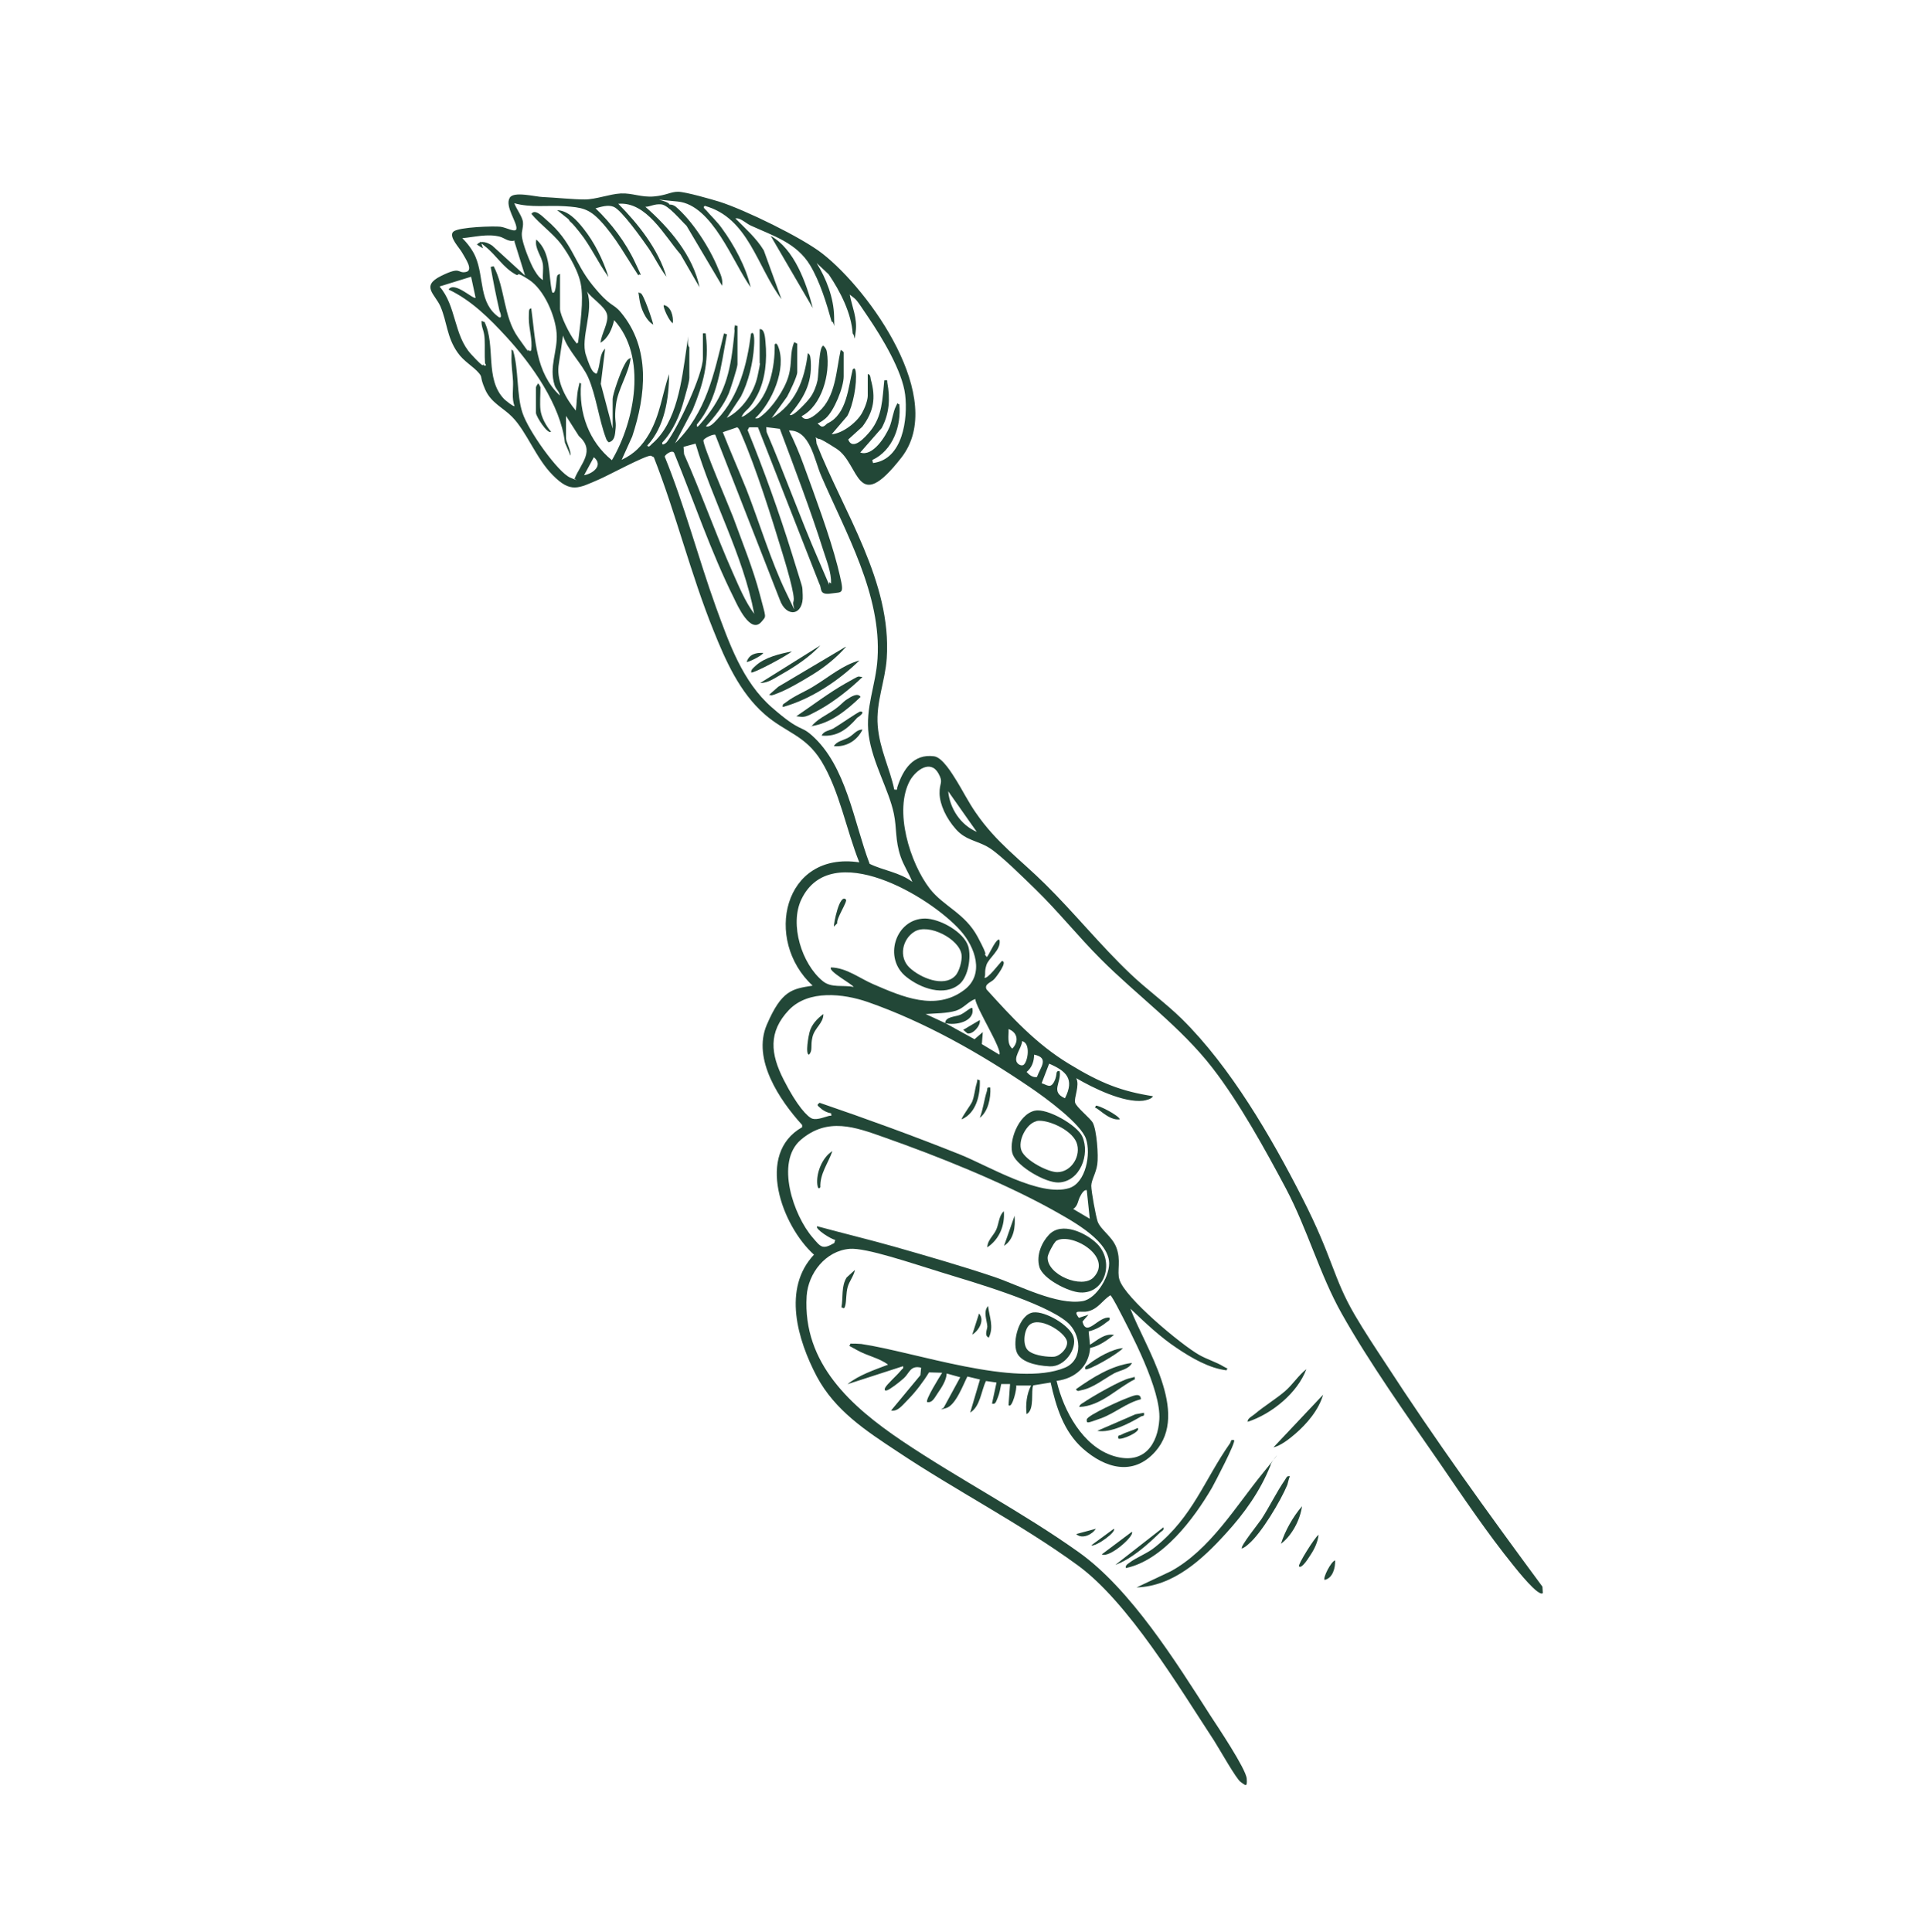 <?xml version="1.0" encoding="UTF-8"?>
<svg xmlns="http://www.w3.org/2000/svg" id="Ebene_1" version="1.1" viewBox="0 0 1024 1027.8">
  <defs>
    <style>
      .st0 {
        fill: #224737;
      }
    </style>
  </defs>
  <path class="st0" d="M434,232.8l.4,3.2c14.3,36.3,40,73.6,37.3,114.1-.8,12.2-5.8,23.4-4.8,35.9,1,12.6,6.5,22.8,8.8,34,2.2.2,1.3,0,1.6-1.2,3-9.4,8.5-18,19.6-16.5,4.5.6,9.7,9.4,12.2,13.4s6.2,11.2,9.9,16.5c11,16.1,23.7,24.9,37.1,38.2,15.4,15.2,29.4,32.6,45.2,47.6,8.7,8.3,18.7,15.5,27.3,23.9,25.9,25.5,47.6,62.8,64.1,95.2,16.5,32.3,16.3,42.4,28,62.4,4.9,8.4,10.8,17.3,16.2,25.5,26.4,40.7,54.8,80,83.6,119l.2,3.4c-2.2,2.3-13.8-12.4-15.5-14.5-13.8-17-27.1-36.8-39.5-54.9-17.1-24.7-37.4-53.3-52-79.3-11.6-20.6-18.2-44.8-29.6-66.4-11-20.7-24.9-45.9-39.1-64.2-16.9-21.9-40.1-38.5-59.6-58.1-11.8-11.8-22.4-25.1-34.4-36.8-5.8-5.6-18.7-18.5-24.9-22.3-6.2-3.8-12.2-3.8-17.5-9.7s-8.7-13.3-8.8-19.2,2.2-5.5-.6-10.6c-4.2-7.5-11.9-1.8-15.1,3.7-8.8,16,0,44,10.5,57.6,7.4,9.5,18.7,13,25.5,25.7,6.8,12.7,2.8,7.9,4,9.6,1.2,1.7.9.9,1.6,0s4.6-9.6,6-8c1,5.3-5.8,9.5-7,13.4s-.2,4.6-1,6.6c1.3,1.3,8.2-7.8,9.2-8.8,3.6,0-3.1,8.7-4,9.6-1.6,1.8-5.5,2.6-4.1,5.5,13.5,14.9,26.4,29,43.7,39.5,17.3,10.6,28.3,14.7,44.8,17.3-.6,1.5-3.8,2.2-5.2,2.4-10.5,1.2-26.7-6.8-35.6-12,2,3.8-1.3,10.5-.6,13s8,8.2,9.4,10.7c2.1,3.9,3.1,17.5,2.4,22.2s-3.1,8.2-3.2,11.3c0,3.1,2.4,16.1,3.4,19.1,1.6,4.3,7.5,7.8,9.8,13.4,2.9,7.2.3,12.9,1.8,17.5,3,9.8,33,34.7,42.4,40,4.2,2.4,9.1,3.8,13,6.2,3.9,2.3,2-.2,1.6,2-9.1-1-18.7-6.6-26.3-11.7-9.2-6.1-17-13.6-24.9-21.1,7.9,20.7,31.8,55.2,13.2,76.1-11.8,13.2-26.7,8.7-38.4-1.6-10.3-9.1-14.3-22.2-17.2-35.2l-9.2,1.5c-1.5,2.6.9,13-3.6,15.3-.6-5,0-10.7,2.4-15.2h-8c.7,1-2.1,12.7-4,10.4l.8-11.2h-4.7c-.5,2.6-.9,5-1.9,7.4s-1.2,3.5-3,3l2.4-11.2-5.6-.8c-2.6,5.3-3,13.5-8.4,16.8l5.2-17.6-6.7-1.6c-2.2,4.3-6.2,15.3-11.3,16.8-5,1.5-1.4.2-1.2-.4l8.7-16-7.2-2c-.2,3.6-2.6,7.3-4.6,10.2s-3,5.5-5.8,5c-1.1-1.1,6.7-13.6,8-15.6l-7-.2c-2.9,4.8-7,10.2-11,14.3s-5.7,6.5-9.2,6l15.6-18.8.4-4c-5.8-1.4-6.2,2.9-9.2,5.6s-7.4,5.9-8.8,6.4-1.6-.2-1.2-1.2c.8-1.8,6.4-6.8,8-8.8s1.9-1.3,1.6-2.8l-29.6,9.6c6.1-4.9,14.3-7.6,21.6-10.4-4.7-3.6-11-4.6-16.6-7.8-5.5-3.2-3.9-1.4-3.4-3.4,1.9,0,3.8,0,5.8.2,28.3,4.2,82.3,23.4,108.3,12.6,10-4.2,8.6-18.1,1.1-24.3-12.2-10.3-50.2-21.3-66.5-26.3-16.3-5-40.4-13.3-49.1-12.6-12.8,1-22.1,13-22.9,25.1-2.2,35.9,23.9,58.9,50.5,76.9,30.8,20.7,64.1,37.9,94.3,59.4,27.6,19.7,51.6,58.2,70,86.9,3.8,5.8,18.9,28.3,19.3,33.5s-.9,3.3-3.2,1.8-11.3-17.5-14.1-21.9c-18.7-28.5-45.6-73.6-72.5-93.3-30.1-22-65.1-39.9-96.2-60.7-16.7-11-33-21.7-42.7-39.8-10.2-19.4-18.4-46.8-1.5-64.8-17-15.3-31.3-53.7-6.3-67.8v-1.2c-11.9-13.1-26.7-34.9-18.8-53.3s13.5-19.1,24.4-20.8c-26.2-24.1-15.7-71.7,24.8-65.6-6.9-17.2-10.5-38-20.2-53.9-8.6-13.9-19.1-15.1-30.3-25-13.1-11.5-20.6-28.3-27-44.3-12.2-30.1-19.9-62-31.8-92.3l-1.6-.8c-2.9-.2-23,10.7-27.5,12.6-11.1,4.8-15.1,7.4-24.6-2.2-9-9-13.9-23.2-21.7-31.1-4.7-4.8-11.2-7.4-14.3-14.5s-1.2-6.2-3.3-8.7c-3-3.6-8.1-6.2-11.4-11-5.8-8.3-5.5-16.1-9.1-24.5-2.9-6.6-10.6-10.8.3-16.2s8.5-1.3,13.1-2.1-.5-7.7-1.8-10.2-7.6-8.8-4.7-11.3,21.8-3,25-2.6,8.2,3.4,8.5,1.1c.5-3.4-6.2-11.9-3.6-16.4,1.9-3.8,13.8-.6,17.6-.5,6.8.3,16.3,1.3,22.3,1.3s13.3-2.9,19.3-3.2,10.9,2.2,17.6,1.6,8.8-2.5,12.8-2.5,18.4,4.2,22,5.3c13.3,4.2,44,19.1,54.8,27.6,25.1,19.6,66.4,77.3,42,108.5-24.3,31.2-21.9,3.4-34.5-4.7s-7.7-3.7-11.1-6.1v.3ZM297.9,145.5v18.8c0,3.4,5.4,14.1,7.8,17s0,1.4,1.8,1c1-9,3.2-22.6,1.4-31.5-1.8-8.9-9-19.1-10.7-21.3-4.2-5.4-11-10.3-15.5-15.7,1.8-3,6.1,1.5,8,3.2,13.9,11.8,14.6,22.5,24.5,34.7s10.8,9.3,15.1,14.5c15.9,19.1,13.3,44,6,66l-5.6,12.4c6.9-3.3,10.8-7.4,14.6-13.8,5.9-10.3,6.9-20.8,10.6-31.8,0,13-2.4,28.2-11.6,38,.8,1.3,1.8-.2,2.4-.8,13.5-11.3,16-34.2,18.4-50.4s-.4-1.4,1.6-1.2v16.4c0,2-2.1,9.1-2.8,11.6-2.2,8.2-5.8,16.6-11.6,22.8-.5,2.2,2.1.2,2.4-.2,5.8-7.5,19.2-35.8,19.2-44.7v-13.2c1.8,0,1.4-.3,1.6,1.2,1.8,14.3-1.6,26.3-7,39.4l-9.4,17.9c16.6-16.2,20.7-36.9,26-58.4l1.6.4c-3.2,16.6-4.7,34.6-16,48-.2,2.3,1,.6,1.6,0,11.7-13.3,15.5-24.1,17.6-41.6s-.3-5.7.6-9-.2-2.1,1.8-1.8v20.4c0,1.7-3.7,13.1-4.6,15.4-2.6,6.2-7.5,12.6-12.2,17.5,1.9,1,4.6-2.1,6-3.6,11.6-12.3,15.9-29.3,18-45.6,2.2-2.3,1.7,5.9,1.6,6.8-.5,8.6-3,19-7,26.7l-7.5,11.3c8.2-4.2,14.5-13.4,16.4-22.3s1.1-6.1,1.1-6.9v-18c2.7-.4,2.9,4.8,3.1,6.9.9,9.3,0,19.9-4.4,28.3-4.4,8.4-6,7-8.3,11.3.6.6,4.4-2.6,5.2-3.2,9.6-8.2,12.6-23.1,12.4-35.2.8-1,1.4,0,1.8,1,4.8,11.8-3.4,30.2-12.2,38.3,1.6.3,2.2-.3,3.2-1.1,5.9-4.4,12.6-14.3,14.6-21.5s.5-12.2,3-17.9l1.6.8v15.2c0,2.2-4.1,10.6-5.4,13l-8.2,11.4c12.6-7.5,17.5-20.3,19.2-34.4,1.5.2,1.5,3.2,1.6,4.3.7,12-3.9,19.6-11.2,28.4,1.7,1.4,9.9-7.7,11-9.4,1.8-2.5,3.2-6.1,3.8-9s.7-18.4,3.1-18.4c1.1,1,1.8,2.2,1.9,3.6,1.8,11.4-2.7,28.3-13.5,33.9,2.3,3.6,7-.4,9.2-2.4,9-8,9.2-21.9,11.6-32.8.2-.2,1.6,1,1.6,1.2v12.8c0,5.8-5.1,18.5-9.7,22.4s-5,1.7-3.1,3.6,3.3-.5,4.2-1c10.3-4.8,11-19.1,13.4-28.7,1.1-1.2,1.4,0,1.6,1.2.8,6.3-1.4,18-4.5,23.6l-8.3,9.7c5.8-.4,13.5-6.4,16.2-11.4s3-8.4,3-9v-11.6c1.5.2,1.4,1.7,1.6,2.8,2.8,9.8,1.6,17.1-4.5,25.2l-7.5,6.8c2.5,6.4,9.4-1.7,11.6-4.3,6.7-8.2,6.5-17.1,7.6-27.2,2.1-.2,1.4,0,1.6,1.2,1.6,8.6,1.1,16.5-3,24.2l-11.4,13c6.6,2.4,13.4-8.4,15.6-13.6,1.4-3.4,1.9-8.2,3.4-11s0-1.4,1.8-1c1.1,11.4-3.4,24.5-14.4,29.6l.4,1.6c15.9-1.9,18.6-23.6,17.1-36.3s-12.5-30.7-19.6-41.2-5.8-8.9-9.9-12.1c1.3,6.6,4.1,12.6,3.2,19.6-.9,7-.3,2.1-1.6,1.2-.7-10.9-6.6-22.5-12.8-31.6l-6.4-6c5.1,8.2,9.1,18.5,9.3,28.3s.3,2.6-1.3,2.9c-2.7-9.7-6.2-21.2-11.4-29.9-7.2-12-19.6-15.7-31.6-21.2-2.5-1.1-5.7-4.4-8.2-3.8,5.3,5.4,11.1,10.4,15.1,17l9.4,25.9c-13-17.1-17.5-43.2-40.8-49.6-1.3.8.2,1.8.8,2.4,2.6,3.1,5.8,6,8.2,9.4,6.5,8.8,13,20.8,15.4,31.5-9.4-13.1-20.3-43.8-38.8-45.6-18.6-1.8-5.1-.9-4.4,1.6,1.3,0,2.2.3,3.3,1.1,8.8,7.4,18.2,22,22.5,32.7,1.3,3.1,2.8,5.9,2.2,9.4l-18.9-31.9c-3-2.8-9.7-11.1-13.5-11.4s-5.8,1.3-8.4,1.3c12.6,11,25.5,26.1,28.8,42.8l-10.1-17.5c-8.6-9.9-18.1-28.2-33.1-26.9,10.6,10.7,21.3,24.2,25.6,38.8-3.6-4.7-6.1-10.1-9.4-15-3.4-4.9-14.5-20.6-18.7-22.2-3-1.2-6.6,0-9.6.8,8.3,7.9,16.1,18.2,21,28.7,4.9,10.5,2.6,5,1.8,7-6.4-9.7-12.1-20.3-20-28.8-6.2-6.7-10.1-7.4-19.2-8s-18,.9-26.8-1.6c1,3,4.4,7.2,4.6,10.2s-.8,4.5-.6,7c.2,4.1,4.4,14.6,6.6,18.3s3,4.2,4.6,5.4c-.2-2.7.3-5.6,0-8.3-.6-4.6-4.6-8.6-3.5-13.3,8.1,7.3,6.2,18.3,8.4,28,2,2.1,2.2-6.1,2.4-6.8.2-1.2,0-2.5,1.6-2.8h.3ZM273.8,128c-3.4.8-5.4-1.4-7.9-2.1-6.6-1.7-13.4.2-20,.8,2.7,2.6,5.5,6.3,7,9.8,4.8,11.2,1.6,24.7,12.6,32.3,1.9.6.5-2.8.2-3.5-1.8-7.8-3.3-15.5-4.7-23.3l1.6-.4c6.2,11.9,5.1,26.7,13,37.9,7.8,11.2,4.6,5.8,5.4,6.6s1.4.8,1.6,0c.7-5.7-1.3-11.3-1.3-16.7s.2-5,1.3-5.4c2.3,16.7,2.1,33.9,15.2,46.4-.2-2.2-2.2-3.4-2.8-5.6-3.1-9.8,1.8-18.2,1.1-27.5s-6.6-23.2-14.7-28.5c-8.2-5.3-4.6-1.6-6.9-2.7-6.9-3.7-10.3-10.2-16.5-15.1-6.2-4.9-.3-.9-.3-1.3h-1.6l.8,2.4-3.2-2c2.2-2.6,5.9-1,8.2.6l17.4,15.9-5.7-18.3h.2ZM301.1,220.8v12.4c0,1.8,2.8,6.7,2.4,9.2l-3-7c-2.3-20-17.6-41.5-31.1-56.2-9-9.8-18.7-19.5-30.8-25.2,3.2-4.6,13.1,5.4,14.4,4.4l-2.4-11.2-16.8,5.2c9,10.3,7.5,25.9,16.8,36s4.9,3.6,6.8,6c2.2.2.6-.5.6-1.4-.3-4.2,0-8.4-.2-12.6s-1.3-5.4-1.6-8.1.2-1.1,1.5-1.1c6.2,12.7,0,30.3,10.5,41.1.6.6,5,4.2,5.5,3.7-1.6-4.1-.6-8.9-.8-13.2s-1-8.6-.8-13.6-.6-3,.8-2.8c3.1,10,1.8,23.5,5,33.1,3.1,9.6,19,31.9,25.5,34.6,6.5,2.6,1.4.6,2.3.4,3.4-8.2,11.1-14.7,2.2-22.6l-7-11h.2ZM325.9,228v-15.6c0-2.9,4.2-14.3,5.8-17.4s2-3.8,3.8-4.6c-1.1,8.4-6.7,16.3-7.8,24.7s.2,8.5-.2,12.6-.5,6.6-3.6,7.6c-.9-.6-1.3-1.4-1.6-2.3-3.7-9.8-5.2-22.7-9.4-32.2-3.3-7.4-10.9-14.4-13.4-22.3l-2.4,16.3c-.9,8.5,4,17.4,9.2,23.6.6-4,.4-8.2,1.4-12.2s.2-2.4,1.4-2.2c-1.3,15.7,4.2,30.9,16.4,40.8,12.2-20.7,18.9-55.2,1.2-74.5-1.1,4.6-3,9.4-7.2,12,.2-4.4,4.5-10.7,3.4-15.1s-8.5-8.6-10.6-12.2c3.8,10.4-3.7,24.6-.6,33.9,3,9.3,4.2,9,4.6,9.4,1.3,1.2,1.4-.2,1.7-1.1,1.4-3.8.9-9.1,3.9-11.7l-2.3,18.7,6.3,23.8ZM422,320c1.6-1.8-4.7-22.2-5.8-25.8-5.8-19.1-13.9-45-21.8-63.1-.4-1-1.4-3.6-2.3-3.8l-7.6,2.6c4,10.2,8.5,20.3,12.6,30.5,6.7,17.1,13.1,38.3,20.9,54.4,7.8,16.1,2.8,6.6,4.2,5h0ZM419.6,228.8c3,6.1,5.7,12.4,8,18.8,5.8,15.9,13.8,37.4,17.9,53.4,4,16,3.2,13.7-3.4,14.7-6.6,1-4.8-2.7-6.2-5l-32.7-83.4h-4.7l-.8,1.5c8.6,21.1,16.7,43.6,23.5,65.5,6.7,21.9,5.4,15.9,5.8,22.2.6,11-8.7,12.4-12.2,2.5l-34.3-87.7c-.9-.6-5.9,1.7-6.3,2.9-.6,2.1,13.8,35.6,15.8,40.9,4.7,12.9,10.8,27.9,14.2,41.1s3.6,11.2.9,14.5c-5.8,6.9-12.8-8.6-14.7-12.6-12.2-24.4-21.4-51.8-31.8-77.2-1-1.9-4.9,1-5,2,10.6,26,17.7,53.5,27.2,79.9,7,19.1,14.1,39.8,29.8,53.5,15.7,13.7,14.9,9.2,21.2,14.8,18.5,16.3,22.4,46.4,30.8,68.4,7.4,3.6,16,4.5,22.7,9.6-1.8-4.6-4.6-8.7-6.2-13.4-3-8.8-2-15.1-3.6-22.8-2.6-12.7-11.4-27.1-13.4-41.9-1.9-14.8,3.8-26.2,4.7-40.7,2.2-33.9-16.9-66.9-30-97.3-3.7-8.6-5.9-24.4-17.2-24h0ZM414.7,228.1l-7.1-.9.2,2.6c9.6,22.4,17.8,45.5,27.5,67.8,9.7,22.3,3.5,9.5,6.8,12.8.2-5.9-2.4-12.1-4.2-17.8-6.9-21.8-15.1-43.2-23.1-64.6h0ZM369.9,236l-6.3,1.7.3,3.9c9.2,20.7,16.7,42.3,25.9,63,3.3,7.4,6.6,15.5,11.4,21.9-5.9-31.4-22.2-60-31.2-90.5h0ZM310.7,252.8c4.8-.9,10.4-5.3,5.2-9.6l-5.2,9.6ZM519.6,442.5l-15.2-21.6c.8,9.2,6.7,18,15.2,21.6ZM442,514.6c8.4.2,15.2,5.8,22.7,9,15.1,6.5,33,14.5,48.2,3,11.1-8.3,5.8-22.9-2-31.6-16.3-18.3-68.9-49.4-84.6-16.6-6.4,13.3.2,34.4,11.4,43.5,4.6,3.8,10.9,1.9,16.4,3.1-.6-1.4-14-8.6-12-10.4ZM442,592.2c-2.1-.4-4.1-1.4-5.6-2.8s-2.2-1.5-.4-2.8c25.1,8.6,50.2,17.7,74.9,27.6,15.1,6.1,42.3,22.6,57.8,17.8,9-2.8,11.7-18.3,9-26.2s-20.8-21.4-30-27.6c-26.3-17.9-56-34.7-86.1-45.2-13-4.5-31.5-6.6-41.9,4.2-11.2,11.8-9.8,23.5-2.8,37.2,7,13.8,12.8,20,15.4,20.7s6.9-1.1,8.6-1.5,1.4.6,1.2-1.6v.2ZM502.8,544.2l15.6,8.6,4.4-3.8-.5,6.4,9.3,5.6c1.8-2.5-12.5-25-12.8-29.6-3.9,1.4-6,4.8-10.2,6.2-4.8,1.5-11.1,1.4-16.2,1.8l10.4,4.8c0-3.4,5.4-3.3,8-4.4s5.7-4.2,6.4-3.6c1.7,7.2-9,9.5-14.4,8ZM536.5,547.4c.2,3.5-1,7.8,2,10.4,3.6-3.7,2.9-8.6-2-10.4ZM544.4,566.5c2.3-1.4,4.1-11.6-.7-12.7,0,3.6-5.4,9.2-2.1,12.1.7.6,1.9,1.1,2.8.6h0ZM551.6,572.9c1.8-5.1,6.8-10.2-1.5-11.9,0,3.5-1.2,7-4,9.2,1.4,1.6,3.3,3.1,5.5,2.7ZM563.7,569.8c1,6.2-5.1,10.9,2.8,14.4,5.3-10.4.6-14.5-8.4-18.4l-4,10.4c3,.9,4.7,3,6.7-.9s.3-5.9,2.9-5.5ZM434.8,652.3c13.6,3.7,27.3,7,40.8,10.8,17.5,5,36.3,10.4,53.5,16.2,13.1,4.5,33.1,15.1,46.8,12.8,7.7-1.3,15.1-14.4,14-21.6-1.7-11.9-21.1-21.9-31-27.5-26.2-14.4-60.1-28-88.5-38-15.5-5.5-30.1-10.9-44.4,1.3-13.8,11.8-3.8,40.4,6.3,52,4.3,5,5.1,6.6,11.5,2.9l.5-1.7c-1.7,0-11-5.8-9.6-7.2h0ZM578.1,633.1c-1.5-.5-3,2.3-3.5,3.3-1.3,2.3-1.1,5-3.7,6.7l8.8,5.2-1.6-15.2ZM562.1,734.7c3.7,15.7,13.8,34.7,30.3,39.8,16.5,5,23.5-6.7,24.3-19.4,1-15.8-15-46-22.7-60.7-.6-1-2.8-5.3-3.4-5.4-4.3,2.8-6.5,7.4-12.2,8.6-3.3.7-8.2-1.4-4.5,3.4l5.1-1.7-3.2,3.7c2.2,8.6,8.5-3,14.4-2.1.4,1.7-.9,1.8-1.8,2.6-2.7,2.2-5.9,3.9-9.3,4.7l.7,7.1c3.8-2.3,7.8-6.2,12.8-5.2-3.8,2.8-7.8,5.9-12.7,6.9-.7,9.9-8.1,16.3-17.7,17.5h-.2Z"></path>
  <path class="st0" d="M549.8,698.1c6.2-.7,19.1,6.7,21.2,12.9,2.1,6.2-4.4,16.2-12.6,15.8-8.2-.4-15.5-2.6-17.5-7.4-2.5-6.1,1.3-20.3,8.8-21.3h0ZM547.1,705.3c-2.4,2.8-3.4,10.7.2,13.4s10.7,3.1,12.9,3c3.5,0,8-4.6,7.4-8.1-.8-5-15.5-14.3-20.5-8.3Z"></path>
  <path class="st0" d="M675.8,779.6c-5.4,13.5-13.8,25.3-23.6,36-12.5,13.8-28,28.2-47.6,28.8l18.2-8.6c20.9-11.4,34.5-34.5,49.2-52.5,14.7-18,2.2-3.8,4-3.6h0Z"></path>
  <path class="st0" d="M656.5,766c1,1.2-10.2,22.5-11.8,25.4-9.7,16.6-26.2,38.6-45.8,42.7-.3-1.4.7-2,1.7-2.7,3.8-3,9.7-5,13.9-8.5,20.1-16.1,26.2-35.9,39.9-55.3.6-1,0-2,2.1-1.5Z"></path>
  <path class="st0" d="M686.2,785.2c-.7,1.4-.9,3-1.4,4.6-3.4,8.3-13.8,25.8-20.6,31.5-1.1,1-2.2,1.9-3.6,2.4-1-1.1,9.1-13.6,10.4-15.6,4.3-6.6,8.2-14.7,12.6-21,.7-1,.8-2.2,2.6-1.8Z"></path>
  <path class="st0" d="M663.7,756.3c-.2-1.8,2.3-2.9,3.6-4,5.2-4.4,11.4-8.1,16.4-12.4,4.1-3.6,6.9-8.2,11.2-11.6-4.6,12.6-18.5,23.9-31.2,28Z"></path>
  <path class="st0" d="M703.8,741.9c-2.2,7.9-8.6,15.5-14.8,20.8-3,2.6-7.8,6.4-11.6,7.2l26.4-28Z"></path>
  <path class="st0" d="M593.3,832.4l25.6-20c.4,1.6-.8,1.9-1.7,2.7-6.7,6.5-15.1,14.1-23.9,17.3Z"></path>
  <path class="st0" d="M681.4,821.2c2.2-7,6.4-14.4,11.2-20-1,7.3-5.3,15.5-11.2,20Z"></path>
  <path class="st0" d="M691,833.2c-.8-.8,8.4-15.5,10.4-16.8-.3,3.6-2.2,7.6-4.2,10.6-1.9,3-4.9,7.5-6.2,6.2Z"></path>
  <path class="st0" d="M454.8,675.5c-.7,3.4-3,5.9-3.9,9.2s-.6,6.9-1.2,9.5-1.1,1.4-2.1,1.2c1-5.3-.2-11.2,2.8-15.9l4.4-4Z"></path>
  <path class="st0" d="M586.1,826.8l16-12c1.7,2.1-12.2,14.3-16,12Z"></path>
  <path class="st0" d="M526,711.5c-2.7-1-.7-4.5-.8-6-.2-3.3-2.3-7.8.4-10.8.7,5.9,3.2,11,.4,16.8Z"></path>
  <path class="st0" d="M595.7,595.4c-4.2.6-8.1-2.7-11.3-5.1s-2,0-1.5-2.1c.9-.7,12.1,5,12.8,7.2Z"></path>
  <path class="st0" d="M704.6,840.4c-1-1,3.4-9.8,5.6-10.4.2,3.8-1.2,9.5-5.6,10.4Z"></path>
  <path class="st0" d="M517.2,709.9l3.6-11.2c3.2,3.6-.2,9.2-3.6,11.2Z"></path>
  <path class="st0" d="M580.5,822l12-8.8c1.6,1.6-9.6,9.7-12,8.8Z"></path>
  <path class="st0" d="M582.9,813.2c-1.8,3-7.3,5.8-10.4,2.8l10.4-2.8Z"></path>
  <path class="st0" d="M432.4,163.9l-22.4-38.4c12.6,7,18.9,25,22.4,38.4Z"></path>
  <path class="st0" d="M323.5,147.1c-5.5-7.6-9.3-16.3-15.2-23.6-5.9-7.4-4.3-4.3-5.9-6.9l-6-4.8c5.8.2,10.5,5.4,13.9,9.7,5.8,7.2,10.5,16.7,13.3,25.5h0Z"></path>
  <path class="st0" d="M347.5,172.7c-4.2-2.5-6.8-9-7.4-13.8s-.9-3.1.6-3,6.3,14.3,6.8,16.8Z"></path>
  <path class="st0" d="M357.9,171.9c-1.8-.7-5.5-8.8-4.8-9.6,3.9.6,5.2,6.2,4.8,9.6Z"></path>
  <path class="st0" d="M457.2,351.3c-11.1,10.8-25.7,20.6-40.8,24.8-.4-1.7.9-1.8,1.8-2.6,4.3-3.4,10.6-5.8,15.2-8.8,7.7-4.7,14.8-10.9,23.8-13.4Z"></path>
  <path class="st0" d="M458.8,360.1c-6.2,6.1-15.2,13.2-23,17.5-7.8,4.2-7.6,4-12.2,3.4,8.3-5.6,17.5-12.6,26.2-17.5,8.6-4.8,5.8-3.5,9-3.4Z"></path>
  <path class="st0" d="M450,344.1c-5,5.7-11.2,10.7-17.7,14.7s-13.5,8-18.2,9.8c-4.6,1.8-3.2,1.2-5,1l4.9-4.3,35.9-21.3h0Z"></path>
  <path class="st0" d="M431.6,386.5c3-4,8.1-6.1,12.2-9s4.3-3.9,6.6-5.4,5.8-3.8,7.4-1.4c-7.4,7.1-15.9,14.1-26.4,15.6h0Z"></path>
  <path class="st0" d="M436.4,343.3c-5.6,6.1-13.6,11.4-20.9,15.5-3.4,1.9-7,4.6-11.1,4.5l32-20Z"></path>
  <path class="st0" d="M455.8,382c-5.1,5.8-10.3,10-18.7,9.3,1-2.5,4-2.6,6.2-3.8s13.4-9,14.3-9c3.4,0-1.5,3.3-1.8,3.4h0Z"></path>
  <path class="st0" d="M421.2,346.5c-2,2-20.7,12-21.6,11.2-.2-1.6,1.4-2.6,2.4-3.6,4.9-4.5,12.8-6.3,19.2-7.6Z"></path>
  <path class="st0" d="M458.8,388.1c-2.8,5.8-8.6,9.4-15.2,8.8,1.4-2.6,5.1-3.1,7.8-4.6s4.3-4.3,7.4-4.2Z"></path>
  <path class="st0" d="M406,347.3c-.5,1.5-8.3,5.2-8.8,4.8,1.3-4.1,4.9-5,8.8-4.8Z"></path>
  <path class="st0" d="M550.6,590.8c6.5-1.4,22.4,7.7,25.1,13.7,4.3,9.5-1.2,24.1-12.6,24.5-7,.2-21.7-8.4-24.3-14.8s2.8-21.5,11.7-23.4h0ZM551.4,596.4c-5.3,1.1-10.2,10.4-8,15.7,2.2,5.3,14.1,11.4,19,11.4,7.6,0,13-8.9,10.2-15.9-2.9-7-15.9-12.4-21.2-11.3h0Z"></path>
  <path class="st0" d="M438,539.4c0,5-4.6,7.2-5.8,12.2s.3,6.9-1.8,9.4c-2.2,0-.2-10.5.2-11.8,1-4.1,4.1-7.4,7.4-9.8Z"></path>
  <path class="st0" d="M521.2,574.6c.3,7.7-1.8,17.4-9.6,20.8-.5-.5,4.9-7.8,5.5-9.3,1.3-3.2,1.4-6.4,2.4-9.7s-.6-2.2,1.7-1.8h0Z"></path>
  <path class="st0" d="M526.8,578.6c.3,5.4-1.1,12.6-5.6,16,1.8-4.6,2.3-9.7,3.8-14.3.4-1.4-.3-2.1,1.8-1.8Z"></path>
  <path class="st0" d="M583.4,661.4c9.7,9.4,4.6,26.9-8.8,26.1-6.2-.3-19.9-7.2-21.7-13.6s1.4-13.3,5.2-17.2c6.7-7,19.4-1,25.3,4.7ZM561.5,660.5c-1.1.9-4.1,6.6-4.2,8.2-.5,9.4,18.3,17.1,24.4,10.8,11-11.5-13.2-24.8-20.3-19.1Z"></path>
  <path class="st0" d="M525.2,663.5c0-3.7,3.2-6.1,4.7-9.3s1.4-7.6,4.1-9.9c.6,7.6-2.4,14.9-8.8,19.2Z"></path>
  <path class="st0" d="M436.4,631.5c-1,1.4-1.4,0-1.6-1.2-.8-6.2,2.6-14.7,8-18-2.2,6.4-6.7,12-6.4,19.2Z"></path>
  <path class="st0" d="M534.1,662.7l5.6-16c.5,5.8-.3,12.6-5.6,16Z"></path>
  <path class="st0" d="M492,488.6c7.8,0,20.8,7.1,23.1,14.9,1.6,5.6,0,15.9-4.6,19.9-8.2,7-20.9,2.2-28.3-3.7-12.6-9.8-5.9-31.1,9.9-31.1h0ZM508.1,519.1c2.2-2.2,3.8-8.2,3.4-11.2-1-8.4-17.6-17-25.1-12.3-6.5,4-8.4,13.6-2.6,19.1s18.1,10.5,24.1,4.6h0Z"></path>
  <path class="st0" d="M450,478.5c1,1-5.3,10.2-4.6,12.6l-1.8,1.8c-.2-1.4,3-17.9,6.4-14.4Z"></path>
  <path class="st0" d="M606.9,744.3c-7.7,1.9-14.1,7.6-21.4,10.2-7.3,2.6-7.5,2.8-7.4.6,0-2.2,19-10.6,21.4-11.4s7.3-3.5,7.4.6h0Z"></path>
  <path class="st0" d="M574.1,748.3c.2-1,1.3-1.7,2.2-2.2,4.3-3,20.1-12.1,24.7-13,4.6-1,1.7-1.3,2.8.5-9.8,4.9-18.1,14.3-29.6,14.8h0Z"></path>
  <path class="st0" d="M602.1,725.1c-1.8,3.4-6.4,3.8-9.4,5.4-5.5,3-11.2,7.8-17.5,9-1.3.2-1.8,1-2.9-.5,8.9-6.3,18.7-12.5,29.6-14h0Z"></path>
  <path class="st0" d="M608.5,751.5c.4,2.2-.6,1.4-1.6,2-6.3,3.7-16.1,8.9-23.2,7.6l20.3-8.8,4.4-.8h0Z"></path>
  <path class="st0" d="M597.3,717.1c-1.8,2.6-18.7,12.4-20,11.2-.4-1.7.9-1.8,1.8-2.6,4.6-3.6,12.4-8.1,18.2-8.6Z"></path>
  <path class="st0" d="M594.9,765.2c-.4-2.1.4-1.4,1.5-2,2.8-1.5,6-2.2,8.8-3.6,1.9,1.9-8.6,6.6-10.4,5.6h0Z"></path>
  <path class="st0" d="M287.5,218c.5,4.1,3,8.5,5.6,11.6-1.7,1.7-8-8.1-8-10v-13.6c0-.2.9-2,1.2-2,.4.2,1.2,1.9,1.2,2,0,3.7-.4,8.6,0,12Z"></path>
  <path class="st0" d="M521.2,542.6c.6,3-3.8,7.8-6.6,7.1l-2.2-1.9,8.8-5.2Z"></path>
</svg>
